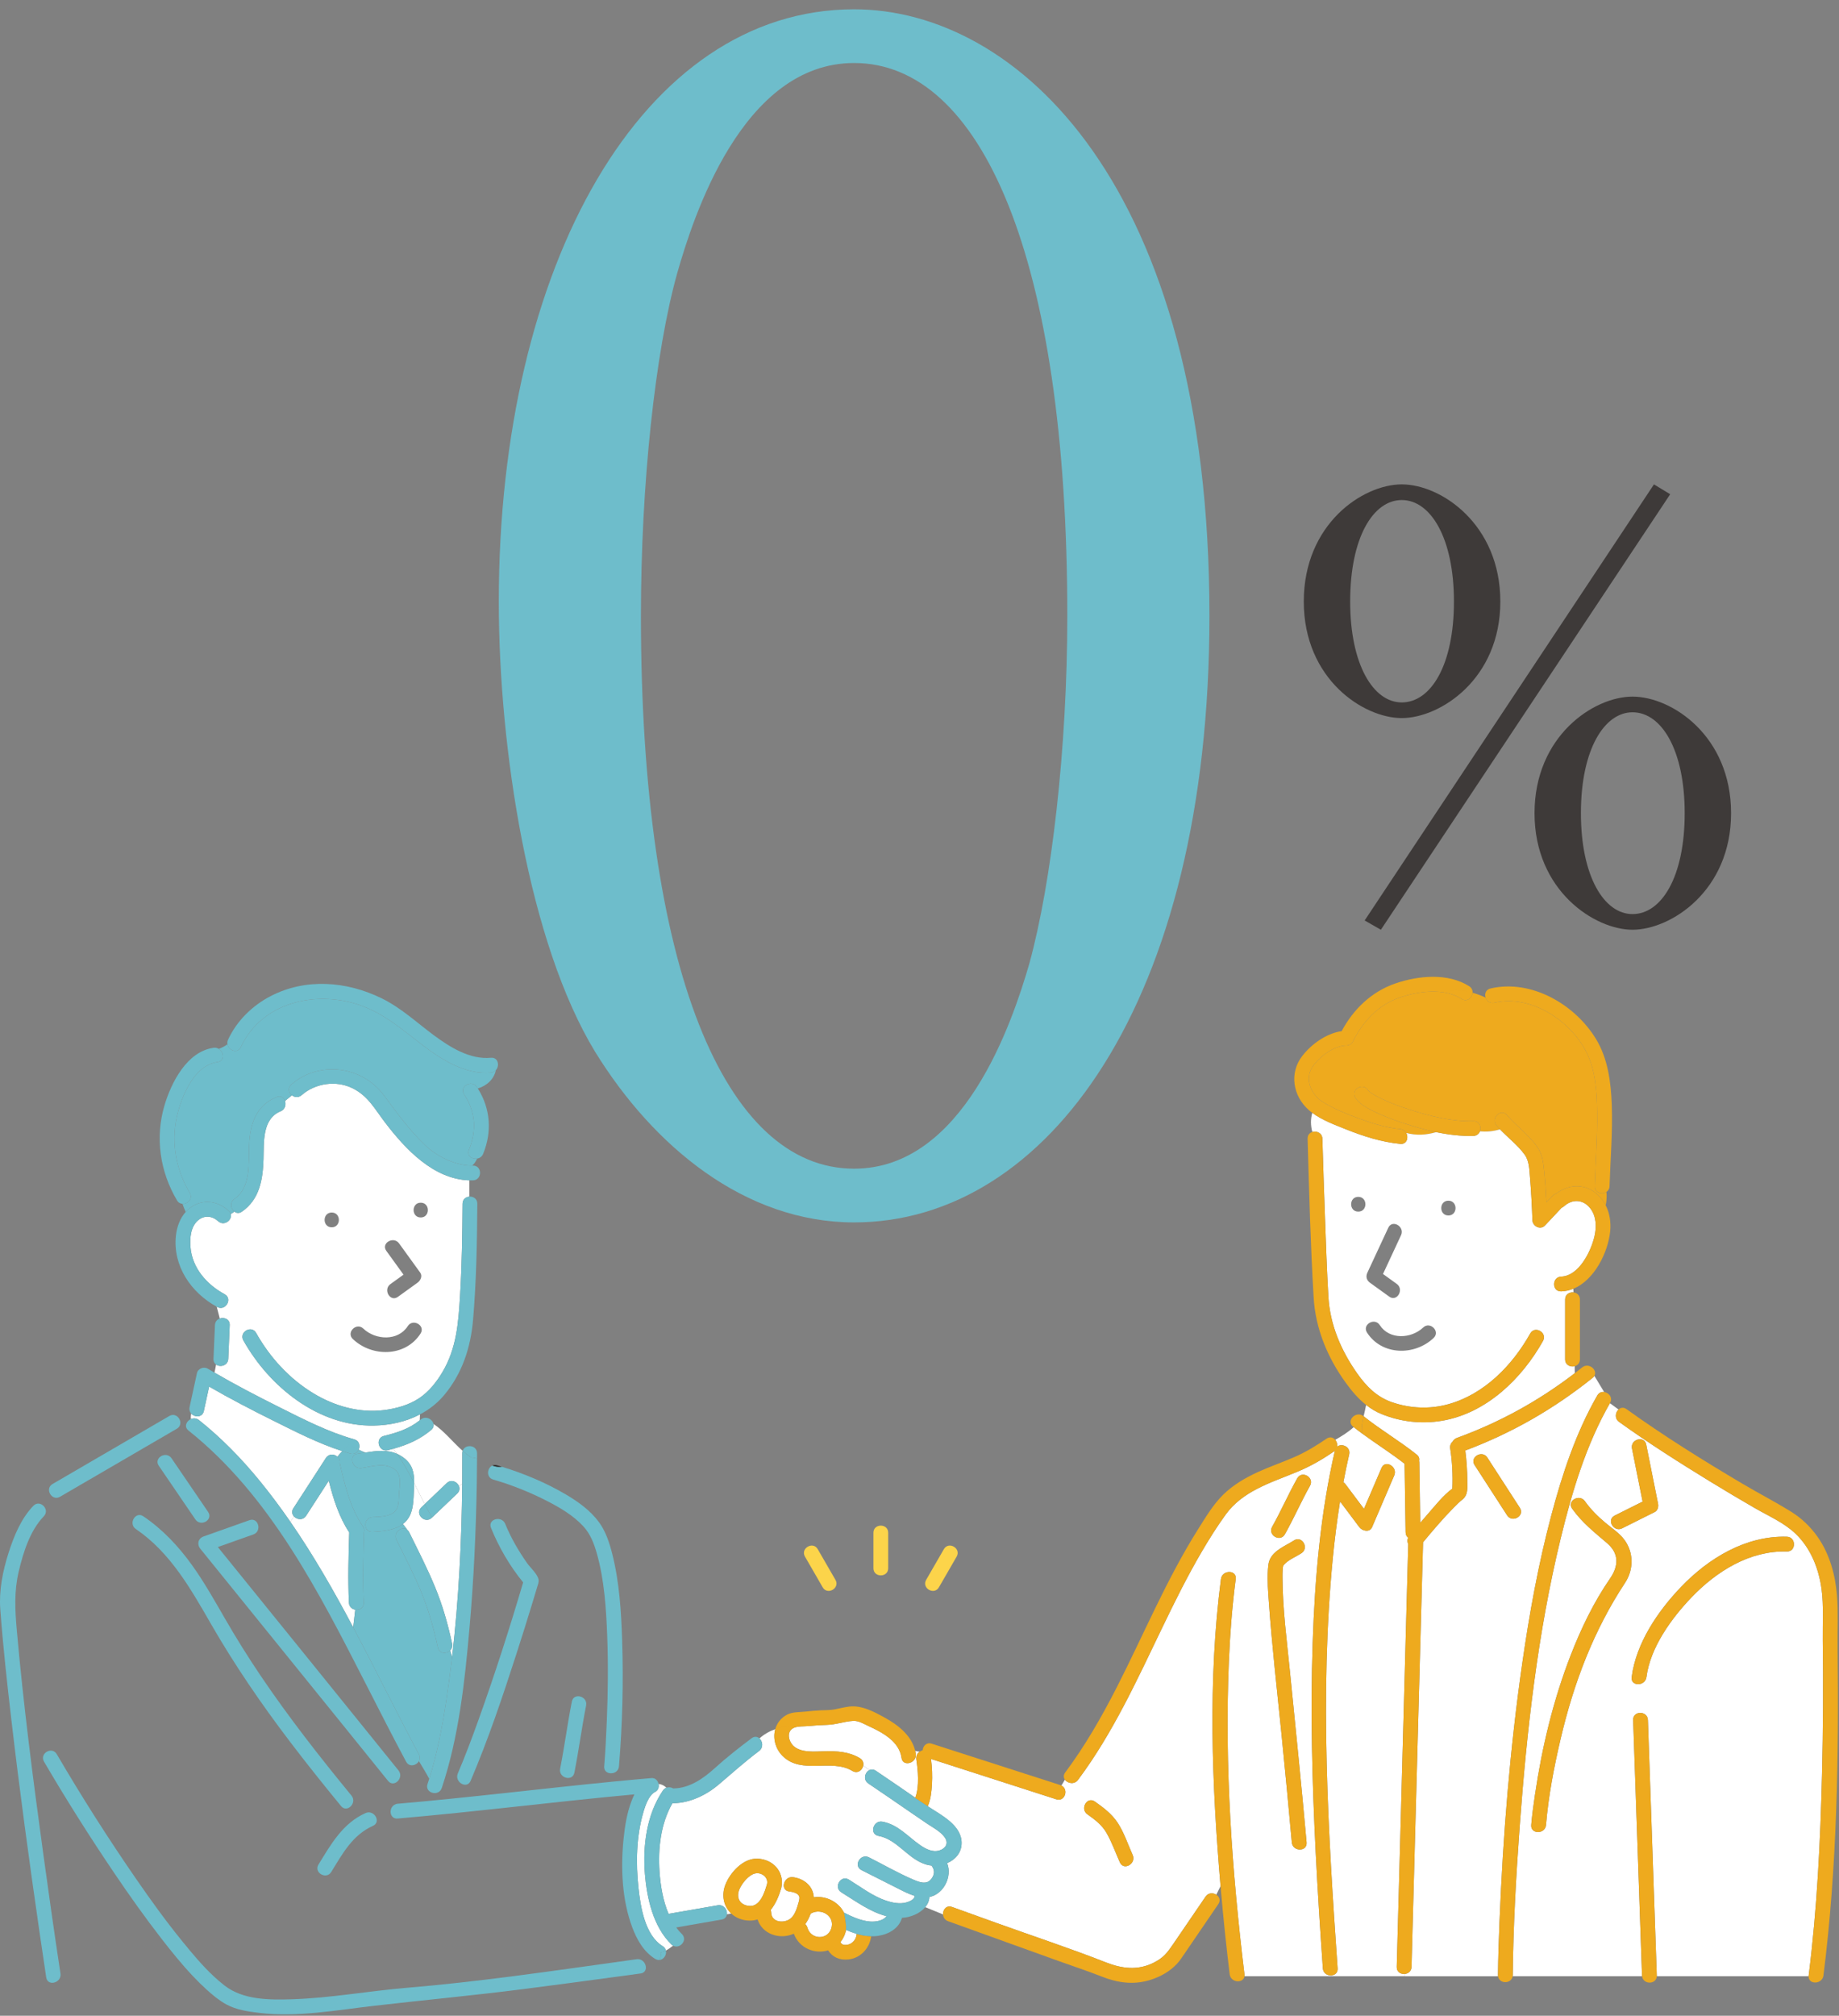 <?xml version="1.0" encoding="UTF-8"?><svg id="_レイヤー_1" xmlns="http://www.w3.org/2000/svg" viewBox="0 0 605 663"><rect x="0" y="0" width="605" height="663" fill="#808080" stroke="none"/><defs><style>.cls-1{fill:#3e3a39;}.cls-1,.cls-2,.cls-3,.cls-4,.cls-5,.cls-6,.cls-7{stroke-width:0px;}.cls-2{fill:none;}.cls-3{fill:#fcd44a;}.cls-4{fill:#eeaa1e;}.cls-5{fill:#6ebdcb;}.cls-6{fill:#fff;}.cls-7{fill:#2d2e2e;}</style></defs><path class="cls-1" d="M493.582,197.845c0,25.559-19.836,38.338-32.425,38.338s-32.234-12.779-32.234-38.338,19.455-38.528,32.234-38.528c12.97,0,32.425,13.161,32.425,38.528ZM444.181,197.845c0,20.79,7.629,33.188,16.976,33.188,9.537,0,17.166-12.207,17.166-33.188,0-20.79-7.629-33.379-17.166-33.379-9.346,0-16.976,12.207-16.976,33.379ZM454.291,305.801l-5.341-3.052,95.177-143.433,5.34,3.242-95.176,143.242ZM569.494,267.463c0,25.559-19.836,38.338-32.425,38.338-12.398,0-32.234-12.779-32.234-38.338,0-25.367,19.455-38.338,32.234-38.338,12.97,0,32.425,12.971,32.425,38.338ZM520.094,267.463c0,20.79,7.629,33.188,16.976,33.188,9.537,0,17.166-12.207,17.166-33.188,0-20.79-7.629-33.188-17.166-33.188-9.155,0-16.976,12.016-16.976,33.188Z"/><path class="cls-5" d="M280.988,402.06c-35.848,0-65.98-24.938-85.203-56.109-21.82-35.848-31.691-99.75-31.691-148.066,0-110.66,47.277-194.824,116.895-194.824,53.512,0,116.895,57.668,116.895,199.5,0,127.285-53.512,199.5-116.895,199.5ZM222.8,89.821c-7.273,25.977-11.949,69.617-11.949,112.738,0,115.855,27.535,181.836,70.137,181.836,35.848,0,51.953-47.797,57.668-67.539,7.273-26.496,12.469-70.656,12.469-114.297,0-118.453-28.574-181.836-70.137-181.836-36.887,0-52.992,50.914-58.188,69.098Z"/><path class="cls-6" d="M277.967,636.14c-.372,1.01-.877,1.882-1.48,2.622.349.744.952,1.079,2.182.909,1.692-.234,3.035-1.777,3.141-3.452.003-.052.011-.101.017-.151-1.179-.352-2.339-.795-3.47-1.286-.096.447-.222.9-.39,1.358Z"/><path class="cls-6" d="M273.476,634.29c1.301-3.966-3.15-6.833-6.567-4.987-.068.037-.136.067-.203.097-.454,1.231-1.048,2.425-1.792,3.466.312.275.563.654.706,1.154,1.121,3.927,6.558,4.226,7.856.269Z"/><path class="cls-6" d="M252.342,619.669c.487-2.179-1.813-3.984-3.97-3.463-2.113.511-4.238,3.218-5.062,5.062-1.342,3.004.212,5.514,3.45,5.618,3.37.108,4.859-4.653,5.582-7.218Z"/><path class="cls-6" d="M310.854,604.413c-1.379-2.037-4.01-3.349-5.992-4.691-2.132-1.443-4.256-2.898-6.376-4.358-4.258-2.932-8.514-5.868-12.807-8.748-1.848-1.24-1.133-3.74.375-4.432-.704-.469-1.387-.961-2.056-1.465-.283,1.497-1.877,2.783-3.567,1.763-6.957-4.199-16.713,1.336-22.985-4.944-2.364-2.367-3.229-5.82-2.398-8.79-1.886.648-3.663,1.666-5.2,3.031,1.063.961,1.396,2.997-.124,4.141-4.604,3.463-8.868,7.264-13.241,10.999-4.024,3.438-9.455,6.087-14.856,6.169-.137.002-.266-.008-.391-.024-3.882,6.744-4.792,14.928-4.26,22.593.306,4.413,1.103,9.443,2.977,13.823,5.39-.939,10.78-1.878,16.17-2.817,1.983-.345,3.226,1.493,3.026,2.98.472-.071.942-.161,1.415-.261-2.424-2.26-3.327-5.863-1.935-9.456,1.56-4.026,5.84-8.745,10.517-8.597,5.103.162,8.841,4.205,7.967,9.217-.016.135-.041.272-.081.415-.025.113-.058.219-.094.32-.721,2.449-1.816,4.97-3.397,6.921.101.256.164.543.174.864.103,3.289,4.322,3.688,6.453,1.89,1.309-1.105,1.974-3.169,2.418-4.755.182-.649.602-1.824.326-2.494-.473-1.149-2.246-1.451-3.296-1.596-3.091-.426-1.767-5.11,1.293-4.688,3.784.521,6.595,3.038,6.822,6.603,4.119-.58,8.174,1.591,9.93,5.064,2.657,1.342,5.583,2.681,8.57,2.923,1.797.146,4.37-.249,5.418-1.769-5.403-1.377-10.143-4.938-14.852-7.832-2.664-1.638-.219-5.841,2.454-4.198,3.988,2.452,7.861,5.483,12.355,6.958,2.071.68,4.443,1.15,6.588.548,1.027-.288,2.762-1.004,2.694-2.155-1.901-.579-3.73-1.539-5.446-2.403-4.011-2.02-8.018-4.047-12.026-6.071-2.797-1.412-.332-5.605,2.454-4.198,4.915,2.481,9.787,5.314,14.864,7.446,1.859.781,4.074,1.573,5.54-.197,1.141-1.377,1.368-2.926.282-4.381-.041-.055-.076-.111-.112-.166-.537-.052-1.064-.145-1.571-.285-6.152-1.7-9.569-8.319-15.865-9.462-3.079-.559-1.767-5.244,1.292-4.688,5.132.932,8.317,4.877,12.397,7.701,1.837,1.272,4.109,2.492,6.393,1.758,2.013-.647,3.044-2.319,1.765-4.208Z"/><path class="cls-6" d="M493.312,632.068c1.141-28.432,3.442-56.863,7.489-85.034,2.344-16.317,5.291-32.59,9.526-48.531,3.612-13.593,8.109-27.258,15.144-39.504.549-.956,1.426-1.27,2.263-1.158l-3.212-5.307c-.134.231-.323.454-.581.66-12.804,10.248-26.564,18.145-41.886,23.892.427,3.288.655,6.614.663,9.923.006,2.47.34,4.699-1.721,6.296-.78.604-1.873,1.676-2.7,2.517-3.569,3.627-6.894,7.517-10.131,11.449-.13,4.782-.26,9.564-.39,14.346-.696,25.586-1.392,51.172-2.089,76.758-.44,16.184-.881,32.368-1.321,48.552-.039,1.432-1.079,2.207-2.188,2.328v.751h30.658c-.018-.129-.03-.263-.028-.405.06-5.845.27-11.691.504-17.532ZM489.316,479.42c3.565,5.51,7.131,11.02,10.696,16.531,1.706,2.637-2.504,5.072-4.198,2.454-3.565-5.51-7.131-11.02-10.696-16.531-1.706-2.637,2.504-5.072,4.198-2.454Z"/><path class="cls-6" d="M151.021,488.879c.275.758.163,1.636-.607,2.369-2.761,2.63-5.522,5.26-8.282,7.891.044.076.086.152.13.227-.044-.075-.086-.152-.13-.227-.024.022-.047.045-.071.068-2.266,2.159-5.708-1.275-3.438-3.438.366-.349.732-.697,1.097-1.045-1.19-2.306-2.31-4.621-3.468-6.905-.014,1.125-.087,2.287-.132,3.474-.12,3.156-.313,6.743-2.645,9.149-.293.302-.608.571-.935.82.483.622,1.001,1.233,1.437,1.896.248.196.468.467.643.822,2.902,5.894,5.908,11.746,8.426,17.818,2.521,6.079,4.319,12.373,5.693,18.803.201.942-.105,1.716-.644,2.247.225.709.44,1.419.633,2.132,2.194-18.878,3.153-38.001,3.328-56.997-.355.294-.703.589-1.035.897Z"/><path class="cls-6" d="M152.201,477.198c-3.302-2.924-6.031-6.485-9.592-8.859.149.674-.042,1.405-.769,2.007-3.83,3.173-7.862,4.898-12.473,6.171.43.546.841,1.1,1.241,1.659.777.343,1.543.79,2.297,1.369,2.943,2.261,3.386,5.12,3.348,8.271,1.157,2.285,2.277,4.599,3.468,6.905,2.419-2.304,4.837-4.609,7.256-6.913,1.498-1.427,3.509-.41,4.045,1.069.332-.308.68-.603,1.035-.897.031-3.33.04-6.657.025-9.978-.001-.297.041-.565.119-.806Z"/><path class="cls-6" d="M96.519,496.081c3.565-5.51,7.131-11.02,10.696-16.531.972-1.502,2.764-1.338,3.799-.43.489-.636,1.013-1.243,1.568-1.831-7.878-2.541-15.451-6.425-22.808-10.087-7.076-3.522-14.123-7.169-20.97-11.133-.582,2.677-1.164,5.355-1.746,8.032-.477,2.193-3.017,2.145-4.176.82-.106.641-.153,1.253-.068,1.819.808-.351,1.792-.337,2.646.343,7.347,5.851,13.92,12.591,19.867,19.851,3.608,4.405,6.993,8.956,10.212,13.617.395-.583.786-1.186,1.212-1.738-.654-.68-.907-1.69-.233-2.733Z"/><path class="cls-6" d="M116.874,529.45c-1.052-.175-2.016-.944-2.081-2.304-.37-7.692-.137-15.438.09-23.13-3.345-5.055-5.25-11.05-6.727-16.977-2.48,3.832-4.959,7.664-7.439,11.496-1.025,1.584-2.966,1.318-3.966.279-.426.552-.817,1.155-1.212,1.738,7.644,11.069,14.324,22.769,20.65,34.682.226-1.926.462-3.862.684-5.784Z"/><path class="cls-5" d="M148.095,542.846c-1.21,1.193-3.592,1.161-4.044-.954-1.327-6.207-3.036-12.303-5.438-18.184-2.409-5.898-5.378-11.564-8.191-17.275-1.204-2.446,1.844-4.632,3.555-3.276-.436-.663-.954-1.275-1.437-1.896-2.765,2.104-6.649,2.41-9.991,2.594-3.132.173-3.112-4.69,0-4.862,2.282-.126,5.812-.106,7.489-1.99,1.172-1.317,1.129-3.574,1.202-5.227.12-2.712,1.114-6.541-1.294-8.398-3.232-2.493-7.365-1.053-11.029-.53-3.065.438-4.378-4.248-1.293-4.688.88-.126,1.753-.269,2.62-.406-.763-.285-1.501-.62-2.221-.993-.431.99-1.43,1.712-2.774,1.337-.893-.249-1.781-.522-2.667-.808-.555.588-1.08,1.196-1.568,1.831.581.509.926,1.249.747,2.066.009.033.02.063.027.097,1.623,7.122,3.421,14.696,7.631,20.794.459.665.519,1.32.327,1.882-.228,7.71-.462,15.475-.091,23.186.085,1.765-1.422,2.53-2.78,2.304-.222,1.922-.459,3.858-.684,5.784,7.355,13.85,14.236,27.983,21.608,41.736.449.838.373,1.647.01,2.291,1.174,1.935,2.364,3.846,3.401,5.801,2.652-8.393,4.29-17.103,5.612-25.792.722-4.744,1.352-9.51,1.908-14.292-.193-.713-.408-1.423-.633-2.132Z"/><path class="cls-6" d="M92.314,365.514c-6.137,2.516-5.455,10.256-5.626,15.721-.209,6.672-1.246,13.221-7.094,17.287-.926.644-1.832.51-2.496-.006-.374.31-.774.577-1.198.778.575,1.983-2.182,4.142-4.132,2.375-1.925-1.744-4.505-2.051-6.557-.333-2.49,2.086-2.776,5.751-2.553,8.758.514,6.929,5.344,12.391,11.234,15.582,2.755,1.492.298,5.689-2.454,4.198-.05-.027-.098-.056-.148-.083.362,1.267.676,2.583,1.008,3.88,1.451-.519,3.358.205,3.273,2.18-.158,3.691-.317,7.382-.475,11.074-.096,2.246-2.64,2.879-4.009,1.893-.157.9-.331,1.784-.529,2.643,6.877,4.011,13.963,7.694,21.079,11.25,8.005,4,16.245,8.284,24.903,10.699,1.673.467,2.019,2.117,1.482,3.351.72.372,1.458.708,2.221.993,3.603-.57,7.082-1.024,10.365.424-.4-.559-.81-1.114-1.241-1.659-.582.161-1.173.315-1.774.464-3.043.75-4.329-3.94-1.292-4.688,4.36-1.075,8.243-2.309,11.79-5.137.022-.651.042-1.301.084-1.952-4.6,2.413-9.865,3.581-15.162,3.679-18.236.339-34.382-12.744-42.945-28.006-1.534-2.735,2.667-5.183,4.198-2.454,4.503,8.026,10.912,15.045,18.808,19.836,6.966,4.227,15.112,6.551,23.282,5.531,3.942-.492,8.156-1.662,11.491-3.874,3.241-2.15,5.755-5.331,7.721-8.644,4.627-7.795,5.23-16.155,5.774-25.009.62-10.101.757-20.221.827-30.339.01-1.481,1.102-2.26,2.248-2.34v-5.355c-11.86-.381-21.073-10.304-27.761-19.062-3.334-4.366-5.57-8.732-10.705-11.252-5.384-2.643-12.228-1.654-16.71,2.28-1.055.926-2.331.739-3.204.068-.749.602-1.505,1.222-2.27,1.836.416,1.2.052,2.799-1.453,3.416ZM138.415,395.578c3.134,0,3.128,4.862,0,4.862s-3.128-4.862,0-4.862ZM131.295,408.972c2.313,3.198,4.625,6.395,6.938,9.593.828,1.145.112,2.617-.872,3.326-2.154,1.553-4.308,3.105-6.463,4.658-2.545,1.834-4.969-2.385-2.454-4.198,1.436-1.035,2.872-2.07,4.308-3.105-1.885-2.607-3.77-5.213-5.655-7.82-1.838-2.542,2.382-4.966,4.198-2.454ZM119.514,436.981c4.01,3.805,11.402,4.222,14.641-.815,1.689-2.626,5.896-.186,4.198,2.454-4.961,7.715-15.926,7.825-22.277,1.799-2.275-2.159,1.169-5.591,3.438-3.438ZM109.136,398.811c3.134,0,3.128,4.862,0,4.862s-3.128-4.862,0-4.862Z"/><path class="cls-5" d="M161.498,352.776c-8.21.758-16.038-4.118-22.297-8.881-6.768-5.151-12.856-10.629-21.085-13.393-14.409-4.84-32.036-.827-38.878,13.886-1.073,2.307-4.042,1.104-4.411-.941-.798.666-1.789,1.126-2.839,1.538,1.709,1.06,1.991,4.006-.426,4.336-7.268.993-11.256,10.044-12.964,16.257-2.528,9.195-1.006,18.613,3.817,26.769,1.141,1.93-.677,3.726-2.39,3.616.315.891.674,1.769,1.064,2.652.916-1.024,2.033-1.878,3.373-2.476,3.785-1.689,7.759-.612,10.744,2.093.365.331.587.694.694,1.063.424-.201.824-.468,1.198-.778-1.183-.919-1.593-3.056.042-4.192,5.568-3.871,4.541-11.928,4.83-17.832.336-6.873,2.244-12.874,9.052-15.665,1.371-.562,2.372.195,2.745,1.273.765-.614,1.521-1.234,2.27-1.836-1.067-.821-1.53-2.368-.234-3.506,9.128-8.012,23.277-6.2,30.473,3.479,4.287,5.766,8.343,11.417,13.572,16.416,3.905,3.733,10.028,6.757,15.524,6.72.699-.652,1.22-1.432,1.595-2.294-1.657.272-3.499-.931-2.707-2.868,2.583-6.32,2.252-12.46-1.551-18.221-1.73-2.621,2.482-5.054,4.198-2.454.101.153.19.309.287.463,2.929-.862,5.334-3.033,5.939-6.021-.385.427-.93.733-1.635.798Z"/><path class="cls-6" d="M215.559,589.353c-2.018,1.006-3.172,4.188-3.915,6.736-2.324,7.968-2.482,16.746-1.584,24.946.673,6.143,2.116,15.475,7.93,19.06.618.381.952.901,1.081,1.452.827-.433,1.593-1.005,2.363-1.594-.19-.106-.377-.241-.556-.416-5.995-5.847-8.068-15.192-8.718-23.232-.75-9.281.588-19.502,5.907-27.361.321-.474.725-.777,1.16-.943-.65-.689-1.573-1.14-2.57-1.254.214.995-.089,2.102-1.098,2.605Z"/><path class="cls-4" d="M528.48,392.047c-1.449.949-3.898.311-3.827-1.919.258-8.084.89-16.169.787-24.262-.084-6.639-.502-13.861-3.581-19.885-5.311-10.388-18.299-18.944-30.224-16.174-1.473.342-2.533-.575-2.894-1.695-1.387-.635-2.819-1.183-4.295-1.595-.105,1.638-1.794,3.181-3.58,2.047-5.887-3.736-14.147-2.581-20.413-.449-7.101,2.416-12.167,7.97-15.427,14.558-.378.763-1.285,1.188-2.099,1.204-4.188.083-8.966,3.723-11.183,7.091-2.734,4.153-.188,9.265,3.469,11.505,3.554,2.177,7.499,3.807,11.397,5.248,4.51,1.666,9.246,3.184,14.052,3.652.934.091,1.585.599,1.957,1.255,3.311.908,6.707.682,9.851-.257-3.803-.794-7.55-1.892-11.144-3.09-3.457-1.152-6.91-2.461-10.153-4.135-1.936-1-4.114-2.198-5.291-4.107-1.649-2.673,2.559-5.112,4.198-2.454.034.055.146.226.55.551.208.167.56.405.833.582,1.03.664,2.125,1.228,3.229,1.758,2.942,1.413,6.032,2.522,9.138,3.512,6.681,2.13,13.819,3.947,20.88,3.762,1.992-.052,2.711,1.891,2.171,3.337,2.195.215,4.32.036,6.578-.641-.388-.405-.766-.818-1.128-1.242-.261-.305-.429-.628-.524-.954-2.584.056-5.168-.293-7.752-1.155,2.584.861,5.168,1.211,7.752,1.155-.638-2.206,2.188-4.559,3.962-2.483,3.122,3.655,7.226,6.543,9.981,10.496,1.747,2.507,1.999,5.361,2.294,8.319.327,3.286.54,6.586.705,9.888.665-.709,1.331-1.417,1.996-2.126.359-.382.754-.601,1.153-.696,3.842-2.974,8.836-3.498,12.913-.376,1.492,1.142,2.627,2.569,3.438,4.16.269-1.46.399-2.942.231-4.384Z"/><path class="cls-6" d="M486.882,372.086c-.31.829-1.033,1.496-2.171,1.525-4.068.107-8.187-.394-12.242-1.241-3.144.939-6.539,1.165-9.851.257.859,1.514.215,3.819-1.957,3.607-6.166-.6-12.145-2.503-17.873-4.8-3.647-1.462-7.807-2.988-11.056-5.396-.621,2.009-.567,4.206.004,6.279,1.402-.434,3.253.309,3.307,2.224.244,8.493.534,16.984.841,25.475.319,8.832.616,17.67,1.133,26.493.541,9.235,4.163,17.685,9.479,25.232,3.024,4.294,6.493,7.789,11.535,9.499,5.981,2.028,12.352,2.303,18.45.615,11.854-3.281,21.075-12.79,26.94-23.258,1.531-2.733,5.729-.279,4.198,2.454-6.971,12.442-18.663,23.771-33.191,26.241-6.736,1.145-13.591.373-19.922-2.198-1.868-.759-3.544-1.784-5.075-2.993-.218,1.239-.54,2.479-.825,3.718,5.608,4.496,11.871,8.122,17.479,12.623.741.595.936,1.323.784,1.996.04.175.063.362.066.562.1,6.621.201,13.242.301,19.864.893-1.046,1.79-2.09,2.699-3.123,2.385-2.713,4.872-5.925,7.863-8.118.185-4.391-.033-8.856-.704-13.192-.152-.981.225-1.78.823-2.315.262-.5.705-.923,1.361-1.162,14.119-5.133,26.951-12.198,38.807-21.303-.005-.777-.017-1.54-.039-2.297-1.399.37-3.143-.382-3.143-2.255v-19.691c0-1.711,1.449-2.484,2.765-2.326l-.075-1.198c-1.249.506-2.577.811-3.98.859-3.135.106-3.12-4.757,0-4.862,5.857-.197,9.807-8.358,10.93-13.178.73-3.13.677-6.622-1.369-9.269-2.3-2.976-5.905-3.158-8.647-.674-.252.228-.518.388-.788.494-1.816,1.935-3.633,3.869-5.449,5.804-1.496,1.593-4.078.304-4.15-1.719-.17-4.75-.408-9.505-.817-14.241-.218-2.521-.222-5.264-1.77-7.378-2.26-3.086-5.429-5.494-8.093-8.275-2.257.677-4.383.856-6.578.641ZM449.846,418.591c2.292-4.926,4.584-9.852,6.876-14.779,1.32-2.837,5.51-.365,4.198,2.454-1.979,4.253-3.957,8.506-5.936,12.759,1.507,1.086,3.015,2.173,4.522,3.259,2.518,1.815.088,6.03-2.454,4.198-2.111-1.522-4.223-3.043-6.334-4.565-1.152-.83-1.468-2.045-.872-3.326ZM446.85,398.517c-3.134,0-3.128-4.862,0-4.862s3.128,4.862,0,4.862ZM471.637,440.069c-6.255,5.927-17.023,5.812-21.91-1.773-1.701-2.641,2.509-5.076,4.198-2.454,3.164,4.911,10.361,4.496,14.274.789,2.272-2.152,5.714,1.281,3.438,3.438ZM476.499,399.78c-3.134,0-3.128-4.862,0-4.862s3.128,4.862,0,4.862Z"/><path class="cls-6" d="M599.412,583.482c.359-14.702.44-29.414.244-44.119-.072-5.412.326-11.207-.38-16.565-.894-6.779-3.512-13.499-8.509-18.303-3.782-3.636-8.842-5.816-13.344-8.409-4.995-2.877-9.951-5.823-14.865-8.835-10.149-6.219-20.245-12.623-29.912-19.577-1.535-1.104-1.232-3.098-.187-4.076l-2.828-2.074c-7.877,13.736-12.491,29.251-16.211,44.554-7.544,31.04-11.148,63.038-13.479,94.849-1.186,16.186-2.105,32.438-2.271,48.671-.001.142-.016.276-.036.405h42.58c-.01-.081-.018-.164-.021-.25-.122-3.504-.243-7.008-.365-10.511-.522-15.031-1.044-30.063-1.566-45.094-.329-9.473-.658-18.945-.987-28.418-.109-3.134,4.754-3.12,4.862,0,.122,3.504.243,7.008.365,10.511.522,15.031,1.044,30.063,1.566,45.094.329,9.473.658,18.945.987,28.418.003.086,0,.169-.004.25h49.951c.003-.081.008-.164.019-.25,2.778-21.968,3.85-44.148,4.391-66.273ZM531.206,498.482c3.061-1.53,6.121-3.061,9.182-4.591-1.164-5.82-2.328-11.64-3.492-17.46-.612-3.061,4.075-4.358,4.688-1.293,1.297,6.483,2.593,12.965,3.89,19.448.203,1.013-.111,2.242-1.117,2.745-3.565,1.783-7.131,3.565-10.696,5.348-2.793,1.397-5.253-2.799-2.454-4.198ZM534.644,520.552c-10.377,15.723-16.906,32.997-21.204,51.295-2.188,9.315-4.028,18.855-4.831,28.405-.261,3.1-5.124,3.118-4.862,0,.28-3.323.745-6.637,1.231-9.934,2.311-15.653,6.041-31.231,11.79-45.99,3.419-8.776,7.539-17.346,12.896-25.115,2.839-4.117,3.063-8.219-.969-11.663-4.194-3.582-8.263-6.797-11.496-11.344-1.818-2.557,2.4-4.983,4.198-2.454,1.932,2.718,4.249,5.023,6.803,7.152,2.139,1.784,4.599,3.366,6.257,5.639,3.037,4.164,2.995,9.753.186,14.008ZM587.84,510.305c-12.256-.35-23.174,6.53-31.389,15.117-6.608,6.907-13.532,16.436-14.8,26.21-.398,3.064-5.263,3.094-4.862,0,1.451-11.187,8.595-21.673,16.224-29.648,9.073-9.484,21.325-16.926,34.826-16.541,3.127.089,3.13,4.951,0,4.862Z"/><path class="cls-6" d="M459.504,646.926c.16-5.877.32-11.754.48-17.631.696-25.586,1.392-51.172,2.089-76.758.405-14.882.81-29.764,1.215-44.646-.298-.639-.362-1.396-.036-2.114-.485-.391-.818-.988-.83-1.793-.114-7.515-.228-15.029-.342-22.544-4.509-3.546-9.4-6.585-14.022-9.983.008.065.012.13.021.195-.009-.065-.013-.13-.021-.195-.914-.672-1.822-1.353-2.71-2.061-1.842,1.678-3.914,2.947-6.077,4.173.511.601.778,1.457.627,2.265,1.509-1.27,4.538.051,3.962,2.541-.702,3.038-1.332,6.09-1.907,9.153.251.16.485.37.689.643,2.027,2.702,4.053,5.404,6.08,8.107,1.922-4.485,3.844-8.97,5.766-13.455,1.23-2.87,5.417-.391,4.198,2.454-2.431,5.672-4.862,11.344-7.293,17.017-.802,1.872-3.25,1.265-4.198,0-2.113-2.817-4.226-5.634-6.339-8.452-1.004,6.234-1.789,12.505-2.398,18.792-4.335,44.751-1.536,90.041,1.598,134.777.106,1.507-.969,2.28-2.135,2.332.008.087.015.174.023.261h24.234v-.751c-1.313.143-2.72-.631-2.674-2.328Z"/><path class="cls-6" d="M435.194,647.412c-.889-12.685-1.71-25.374-2.351-38.074-1.16-22.988-1.781-46.033-.998-69.044.72-21.164,2.539-42.468,7.31-63.139-.093.085-.192.168-.303.244-3.706,2.547-7.515,4.755-11.658,6.511-4.586,1.944-9.334,3.528-13.756,5.844-3.971,2.08-7.509,4.677-10.162,8.331-2.837,3.907-5.416,8.011-7.86,12.173-4.819,8.207-9.04,16.748-13.168,25.318-8.246,17.119-16.186,34.558-27.608,49.859-1.211,1.623-3.434,1.146-4.304-.08-.382.641-.751,1.291-1.139,1.929,2.459,1.225,1.167,5.444-1.679,4.528-1.762-.567-3.524-1.134-5.286-1.701-11.978-3.855-23.956-7.71-35.934-11.565.351,2.77.471,5.571.302,8.36-.143,2.351-.397,4.967-1.382,7.192,4.328,2.873,11.263,6.239,11.133,12.229-.068,3.143-2.126,5.358-4.763,6.479,1.759,4.349-1.091,10.188-5.829,11.133-.063,1.257-.568,2.38-1.36,3.338l5.842,2.39c-.08-1.538,1.106-3.12,2.947-2.457,4.836,1.742,9.672,3.484,14.509,5.226,12.02,4.33,24.216,8.339,36.108,13.007,5.219,2.049,10.46,2.742,15.683.137,3.254-1.624,4.52-3.293,6.446-6.116,3.559-5.214,7.117-10.429,10.676-15.643.909-1.332,2.476-1.319,3.531-.639l1.4-2.8c-2.868-33.472-4.213-67.637.132-101.03.399-3.064,5.264-3.094,4.862,0-1.18,9.071-1.884,18.196-2.266,27.334-1.434,34.243,1.009,68.684,5.137,102.671.029.235.024.449-.003.648h28.54c-.008-.087-.015-.174-.023-.261-1.254.056-2.614-.724-2.727-2.332ZM368.431,612.572c-1.462-3.246-2.658-6.708-4.451-9.793-1.496-2.575-3.841-4.344-6.244-6.029-2.546-1.785-.114-5.998,2.454-4.198,2.86,2.005,5.642,4.109,7.563,7.077,2.079,3.212,3.313,7.018,4.876,10.49,1.275,2.833-2.916,5.302-4.198,2.454ZM424.984,605.997c-1.061-11.862-2.205-23.717-3.392-35.567-1.441-14.389-3.108-28.774-4.141-43.2-.259-3.614-.59-7.312-.336-10.937.071-1.009.143-2.075.503-3.03,1.273-3.37,5.299-4.796,8.083-6.605,2.634-1.712,5.068,2.499,2.454,4.198-1.984,1.289-4.436,2.182-5.969,4.045-.057.174-.105.369-.126.547-.037.312-.031.23-.023.131-.002.022-.004.045-.007.075-.027.279-.048.558-.065.837-.047.77-.053,1.543-.049,2.314.045,10.405,1.443,20.871,2.478,31.209,1.868,18.656,3.78,37.308,5.451,55.983.279,3.121-4.585,3.092-4.862,0ZM430.973,488.681c-2.944,5.23-5.321,10.726-8.265,15.956-1.537,2.729-5.735.276-4.198-2.454,2.945-5.23,5.321-10.726,8.265-15.956,1.537-2.73,5.735-.276,4.198,2.454Z"/><path class="cls-6" d="M296.585,578.176c-.74-5.441-6.308-8.374-10.829-10.454-1.571-.723-3.314-1.797-5.05-1.7-2.878.161-5.617,1.203-8.518,1.297-2.078.068-4.144.185-6.213.393-1.385.14-3.511,0-4.795.576-2.706,1.214-1.691,4.715.083,6.168,2.548,2.086,6.761,1.631,9.804,1.558,4.156-.1,8.162.064,11.815,2.268.993.599,1.28,1.554,1.114,2.435.669.504,1.352.995,2.056,1.465.604-.277,1.334-.266,2.079.234,4.354,2.921,8.665,5.904,12.986,8.873,1.403-3.792.867-9.058.329-12.629-.168-1.119.35-2.001,1.097-2.523-.507-.066-1.002-.13-1.457-.265.077.33.139.667.186,1.01.417,3.065-4.269,4.379-4.688,1.293Z"/><path class="cls-4" d="M503.42,438.598c-5.865,10.468-15.086,19.977-26.94,23.258-6.097,1.688-12.469,1.413-18.45-.615-5.042-1.709-8.511-5.205-11.535-9.499-5.316-7.547-8.938-15.997-9.479-25.232-.517-8.823-.814-17.661-1.133-26.493-.306-8.491-.597-16.982-.841-25.475-.055-1.915-1.905-2.658-3.307-2.224.295,1.071.722,2.109,1.27,3.069-.548-.96-.976-1.998-1.27-3.069-.883.273-1.589,1.013-1.554,2.224.5,17.436.951,34.902,1.994,52.315.608,10.151,4.553,19.646,10.505,27.876,1.973,2.729,4.151,5.316,6.751,7.369.039-.22.074-.439.106-.659-.031.22-.067.439-.106.659,1.531,1.209,3.207,2.235,5.075,2.993,6.331,2.571,13.186,3.343,19.922,2.198,14.528-2.47,26.22-13.799,33.191-26.241,1.531-2.733-2.667-5.187-4.198-2.454Z"/><path class="cls-4" d="M528.25,396.431c-.236,1.282-.578,2.547-.922,3.751.344-1.204.686-2.469.922-3.751-.81-1.591-1.946-3.018-3.438-4.16-4.077-3.121-9.071-2.597-12.913.376-.399.094-.794.313-1.153.696-.665.709-1.331,1.417-1.996,2.126-.165-3.302-.378-6.602-.705-9.888-.294-2.958-.546-5.812-2.294-8.319-2.755-3.954-6.86-6.842-9.981-10.496-1.773-2.076-4.6.277-3.962,2.483,1.792-.039,3.583-.27,5.375-.669-1.792.398-3.584.63-5.375.669.094.326.263.649.524.954,2.85,3.336,6.631,5.982,9.221,9.517,1.549,2.114,1.552,4.857,1.77,7.378.409,4.736.647,9.491.817,14.241.072,2.023,2.654,3.312,4.15,1.719,1.816-1.935,3.633-3.869,5.449-5.804.27-.106.536-.265.788-.494,2.742-2.483,6.348-2.301,8.647.674,2.046,2.647,2.099,6.139,1.369,9.269-1.124,4.82-5.074,12.981-10.93,13.178-3.12.105-3.135,4.967,0,4.862,1.403-.047,2.731-.352,3.98-.859l-.118-1.892.118,1.892c6.97-2.826,11.436-12.021,12.131-18.867.301-2.959-.153-5.992-1.475-8.587Z"/><path class="cls-4" d="M517.668,425.083l.36,5.763-.36-5.763c-1.316-.158-2.765.615-2.765,2.326v19.691c0,1.874,1.744,2.626,3.143,2.255-.053-1.766-.17-3.516-.442-5.416.271,1.9.389,3.649.442,5.416.937-.248,1.719-.999,1.719-2.255v-19.691c0-1.42-1.003-2.195-2.097-2.326Z"/><path class="cls-4" d="M363.98,602.779c1.793,3.085,2.99,6.547,4.451,9.793,1.282,2.848,5.474.379,4.198-2.454-1.563-3.472-2.797-7.278-4.876-10.49-1.921-2.968-4.703-5.072-7.563-7.077-2.568-1.8-5,2.413-2.454,4.198,2.404,1.685,4.748,3.454,6.244,6.029Z"/><path class="cls-4" d="M301.088,575.874c-.749-.222-1.389-.644-1.785-1.635.396.99,1.036,1.412,1.785,1.635-1.15-4.949-5.563-8.459-9.836-10.824-3.615-2.001-7.812-4.304-12.024-3.724-1.554.214-3.072.597-4.61.898-1.524.298-3.026.233-4.574.31-1.719.086-3.431.246-5.142.43-1.896.204-4.185.083-5.892.962-2.112,1.086-3.412,2.847-3.964,4.821,1.575-.542,3.224-.828,4.875-.828-1.651,0-3.3.287-4.875.828-.831,2.97.034,6.422,2.398,8.79,6.272,6.28,16.028.745,22.985,4.944,1.69,1.02,3.284-.266,3.567-1.763-.91-.686-1.797-1.394-2.683-2.103.886.709,1.773,1.418,2.683,2.103.167-.882-.121-1.836-1.114-2.435-3.652-2.204-7.659-2.367-11.815-2.268-3.042.073-7.256.528-9.804-1.558-1.774-1.453-2.789-4.953-.083-6.168,1.283-.576,3.41-.437,4.795-.576,2.069-.208,4.135-.326,6.213-.393,2.901-.095,5.64-1.136,8.518-1.297,1.736-.097,3.479.977,5.05,1.7,4.521,2.08,10.089,5.013,10.829,10.454.42,3.086,5.105,1.772,4.688-1.293-.047-.343-.109-.679-.186-1.01Z"/><path class="cls-4" d="M530.243,363.333c-.267-7.371-1.258-15.088-5.138-21.515-6.891-11.413-21.281-19.831-34.761-16.7-1.575.366-1.989,1.795-1.602,2.993,1.057.484,2.089,1.014,3.094,1.573-1.005-.558-2.038-1.089-3.094-1.573.362,1.119,1.422,2.037,2.894,1.695,11.924-2.77,24.913,5.786,30.224,16.174,3.08,6.024,3.497,13.246,3.581,19.885.103,8.093-.529,16.177-.787,24.262-.071,2.231,2.377,2.868,3.827,1.919-.102-.873-.311-1.731-.666-2.561.355.829.564,1.688.666,2.561.584-.382,1.007-1.021,1.035-1.919.285-8.923,1.051-17.863.727-26.795Z"/><path class="cls-4" d="M477.25,325.795c2.506-.228,4.904.083,7.197.722.051-.792-.267-1.606-1.126-2.151-6.974-4.425-16.673-3.484-24.159-.939-7.887,2.681-13.911,8.479-17.777,15.725-5.053.718-10.001,4.324-12.987,8.196-4.288,5.561-3.079,13.099,2.121,17.711.387.343.794.668,1.215.98.196-.633.453-1.249.788-1.835-.335.586-.592,1.201-.788,1.835,3.25,2.409,7.409,3.934,11.056,5.396,5.728,2.297,11.707,4.199,17.873,4.8,2.172.211,2.816-2.093,1.957-3.607-.637-.175-1.271-.383-1.899-.644.628.262,1.262.47,1.899.644-.372-.655-1.023-1.164-1.957-1.255-4.806-.468-9.542-1.985-14.052-3.652-3.898-1.44-7.844-3.07-11.397-5.248-3.656-2.24-6.203-7.352-3.469-11.505,2.217-3.368,6.995-7.008,11.183-7.091.814-.016,1.721-.441,2.099-1.204,3.261-6.588,8.326-12.142,15.427-14.558,6.266-2.132,14.525-3.287,20.413.449,1.786,1.134,3.476-.409,3.58-2.047-2.293-.64-4.691-.95-7.197-.722Z"/><path class="cls-4" d="M484.711,368.749c-7.062.185-14.2-1.631-20.88-3.762-3.107-.991-6.196-2.1-9.138-3.512-1.104-.53-2.199-1.093-3.229-1.758-.274-.177-.626-.414-.833-.582-.403-.325-.516-.496-.55-.551-1.64-2.658-5.847-.219-4.198,2.454,1.177,1.909,3.355,3.108,5.291,4.107,3.242,1.674,6.696,2.983,10.153,4.135,3.594,1.197,7.341,2.295,11.144,3.09,1.869-.558,3.649-1.361,5.267-2.332-1.617.97-3.398,1.774-5.267,2.332,4.055.847,8.174,1.348,12.242,1.241,3.123-.082,3.135-4.944,0-4.862Z"/><path class="cls-3" d="M292.201,515.808v-11.669c0-3.128-4.862-3.134-4.862,0v11.669c0,3.128,4.862,3.134,4.862,0Z"/><path class="cls-3" d="M270.654,522.088c1.564,2.709,5.767.263,4.198-2.454-1.945-3.368-3.89-6.737-5.834-10.105-1.564-2.709-5.767-.263-4.198,2.454,1.945,3.368,3.89,6.737,5.834,10.105Z"/><path class="cls-3" d="M308.886,522.088c1.945-3.368,3.89-6.737,5.834-10.105,1.567-2.715-2.632-5.166-4.198-2.454-1.945,3.368-3.89,6.737-5.834,10.105-1.567,2.715,2.632,5.166,4.198,2.454Z"/><path class="cls-5" d="M154.417,393.585v6.597-6.597c-1.146.081-2.238.86-2.248,2.34-.07,10.118-.207,20.237-.827,30.339-.544,8.854-1.147,17.214-5.774,25.009-1.966,3.313-4.48,6.494-7.721,8.644-3.335,2.213-7.549,3.382-11.491,3.874-8.169,1.02-16.315-1.304-23.282-5.531-7.896-4.791-14.305-11.81-18.808-19.836-1.531-2.729-5.732-.281-4.198,2.454,8.563,15.261,24.709,28.345,42.945,28.006,5.297-.099,10.562-1.266,15.162-3.679.039-.605.097-1.211.198-1.816-.101.605-.159,1.211-.198,1.816,3.005-1.577,5.729-3.681,7.983-6.383,5.927-7.108,8.698-15.648,9.475-24.748,1.083-12.69,1.311-25.418,1.399-38.147.011-1.65-1.335-2.43-2.614-2.34Z"/><path class="cls-5" d="M65.212,401.336c2.051-1.719,4.631-1.412,6.557.333,1.951,1.768,4.708-.391,4.132-2.375-.534.253-1.105.403-1.706.403.601,0,1.172-.149,1.706-.403-.107-.369-.33-.733-.694-1.063-2.985-2.705-6.959-3.782-10.744-2.093-1.34.598-2.457,1.452-3.373,2.476.439.993.919,1.993,1.436,3.028-.517-1.035-.997-2.035-1.436-3.028-1.892,2.113-2.92,4.959-3.223,7.844-1.043,9.931,4.967,18.688,13.425,23.333-.286-.999-.601-1.968-.987-2.868.385.899.701,1.868.987,2.868.05.027.098.056.148.083,2.752,1.49,5.209-2.706,2.454-4.198-5.89-3.191-10.72-8.652-11.234-15.582-.223-3.007.063-6.672,2.553-8.758Z"/><path class="cls-5" d="M155.575,383.375c-.067.001-.135-.003-.203-.003-.534.499-1.167.926-1.928,1.252.761-.326,1.394-.754,1.928-1.252-5.496.037-11.62-2.988-15.524-6.72-5.23-4.999-9.286-10.65-13.572-16.416-7.196-9.679-21.344-11.491-30.473-3.479-1.296,1.138-.834,2.685.234,3.506.827-.665,1.647-1.308,2.468-1.894-.82.586-1.641,1.229-2.468,1.894.873.671,2.15.857,3.204-.068,4.483-3.934,11.327-4.923,16.71-2.28,5.134,2.52,7.371,6.887,10.705,11.252,6.688,8.759,15.901,18.682,27.761,19.062v-2.147,2.147c.383.012.77.015,1.158.007,3.124-.064,3.135-4.926,0-4.862Z"/><path class="cls-5" d="M161.498,347.914c-6.957.643-13.473-3.494-18.839-7.464-5.661-4.189-10.664-8.93-17.053-12.072-11.535-5.673-25.059-6.756-36.664-.696-6.001,3.134-11.037,8.092-13.901,14.252-.245.527-.298,1.042-.213,1.513.955-.798,1.632-1.89,1.798-3.552-.166,1.661-.843,2.754-1.798,3.552.369,2.045,3.338,3.248,4.411.941,6.842-14.713,24.469-18.726,38.878-13.886,8.229,2.764,14.317,8.242,21.085,13.393,6.259,4.764,14.087,9.64,22.297,8.881.706-.065,1.25-.371,1.635-.798.179-.882.204-1.834.035-2.846.169,1.012.143,1.963-.035,2.846,1.301-1.443.771-4.286-1.635-4.064Z"/><path class="cls-5" d="M87.808,366.149c2.103-1.051,4.063-2.53,5.959-4.05-.373-1.077-1.374-1.835-2.745-1.273-6.808,2.791-8.716,8.792-9.052,15.665-.288,5.904.739,13.961-4.83,17.832-1.634,1.136-1.224,3.273-.042,4.192,1.06-.881,1.903-2.113,2.444-3.195-.541,1.082-1.385,2.315-2.444,3.195.663.516,1.569.65,2.496.006,5.849-4.066,6.886-10.614,7.094-17.287.171-5.464-.511-13.205,5.626-15.721,1.505-.617,1.869-2.215,1.453-3.416-1.896,1.52-3.856,2.998-5.959,4.05Z"/><path class="cls-5" d="M70.27,344.631c-8.753,1.196-13.945,11.444-16.168,18.98-3.125,10.593-1.473,21.738,4.116,31.188.455.769,1.123,1.117,1.809,1.162-.664-1.875-1.147-3.812-1.389-5.989.242,2.177.725,4.113,1.389,5.989,1.712.11,3.531-1.686,2.39-3.616-4.823-8.156-6.345-17.574-3.817-26.769,1.708-6.214,5.697-15.264,12.964-16.257,2.417-.33,2.135-3.276.426-4.336-1.372.537-2.844.992-4.114,1.718,1.269-.725,2.741-1.18,4.114-1.718-.473-.293-1.054-.443-1.719-.352Z"/><path class="cls-5" d="M152.71,359.989c3.803,5.761,4.134,11.901,1.551,18.221-.792,1.936,1.05,3.139,2.707,2.868.621-1.427.853-3.072.853-4.719,0,1.647-.231,3.293-.853,4.719.82-.134,1.594-.628,1.981-1.575,2.966-7.257,2.414-14.886-1.755-21.505-1.193.351-2.471.488-3.75.371l.486-.486-.486.486c1.279.116,2.557-.02,3.75-.371-.097-.154-.186-.31-.287-.463-1.716-2.6-5.929-.167-4.198,2.454Z"/><path class="cls-5" d="M72.3,433.67c.397,1.551.824,3.072,1.409,4.435-.584-1.364-1.012-2.884-1.409-4.435-.847.303-1.54,1.029-1.589,2.18-.158,3.691-.317,7.382-.475,11.074-.038.878.318,1.509.852,1.893.251-1.438.465-2.913.676-4.391-.211,1.478-.425,2.953-.676,4.391,1.37.986,3.913.353,4.009-1.893.158-3.691.317-7.382.475-11.074.085-1.975-1.822-2.699-3.273-2.18Z"/><path class="cls-5" d="M108.982,615.707c3.7-6.014,6.969-12.156,13.715-15.169,2.852-1.274.381-5.465-2.454-4.198-7.481,3.341-11.351,10.237-15.459,16.913-1.644,2.672,2.559,5.117,4.198,2.454Z"/><path class="cls-5" d="M216.164,642.307c.416,0,.81-.045,1.187-.124-.048-.269-.115-.549-.214-.848.1.299.167.579.214.848.613-.129,1.18-.353,1.72-.636-.129-.552-.464-1.071-1.081-1.452-5.814-3.585-7.257-12.917-7.93-19.06-.898-8.2-.739-16.978,1.584-24.946.743-2.548,1.897-5.73,3.915-6.736,1.009-.503,1.312-1.61,1.098-2.605-1.33-.151-2.788.299-3.896,1.591,1.108-1.293,2.566-1.742,3.896-1.591-.233-1.082-1.079-2.032-2.324-1.925-4.173.359-8.343.748-12.512,1.155l-.299,4.782.299-4.782c-23.673,2.31-47.283,5.252-70.984,7.29-.879.076-1.51.523-1.892,1.117,2.46-.113,4.938-.089,7.483.274-2.545-.364-5.023-.387-7.483-.274-.963,1.499-.343,3.937,1.892,3.745,25.997-2.236,51.885-5.561,77.867-7.944-.357.738-.669,1.488-.946,2.215-1.521,3.979-2.196,8.273-2.622,12.493-.959,9.488-.528,19.939,2.84,28.952,1.527,4.086,3.751,8.096,7.562,10.446.489.301.97.405,1.414.366.415-.658.58-1.468.401-2.476-.377.079-.771.124-1.187.124Z"/><path class="cls-5" d="M217.35,642.183c.179,1.009.014,1.818-.401,2.476,1.418-.125,2.446-1.722,2.121-3.112-.54.283-1.107.507-1.72.636Z"/><path class="cls-5" d="M204.678,539.701c-.306-9.569-.901-19.382-3.277-28.693-.916-3.591-2.132-7.329-4.346-10.346-2.824-3.849-6.844-6.728-10.916-9.131-6.523-3.849-13.746-6.871-21.018-9.098-1.135.157-2.173-.036-3.16-.389-1.747.804-2.073,3.91.316,4.604,6.168,1.791,12.24,4.22,17.94,7.169,4.192,2.169,8.398,4.672,11.642,8.153,2.378,2.553,3.587,5.76,4.517,9.07,2.45,8.717,3.034,17.961,3.381,26.967.359,9.32.245,18.657-.127,27.975-.199,4.986-.447,9.978-.856,14.952-.163,1.987,1.75,2.699,3.227,2.153l.35-5.607-.35,5.607c.842-.311,1.542-1.028,1.635-2.153,1.126-13.684,1.482-27.512,1.042-41.232Z"/><path class="cls-7" d="M165.121,482.433c-.517-.158-1.034-.324-1.552-.474-.616-.179-1.159-.122-1.608.085.987.353,2.025.546,3.16.389Z"/><path class="cls-5" d="M116.541,473.409c-8.658-2.416-16.898-6.699-24.903-10.699-7.116-3.556-14.202-7.238-21.079-11.25-.214.929-.454,1.832-.74,2.69.286-.858.526-1.761.74-2.69-.731-.426-1.461-.853-2.187-1.287-1.29-.771-3.237-.084-3.571,1.453-.769,3.539-1.538,7.077-2.308,10.615.173-.104.346-.208.519-.312-.173.104-.346.208-.519.312-.041.189-.082.378-.123.567-.188.865.054,1.588.513,2.113.159-.956.446-1.974.616-2.992-.17,1.018-.457,2.036-.616,2.992,1.158,1.325,3.699,1.373,4.176-.82.582-2.677,1.164-5.355,1.746-8.032,6.847,3.964,13.894,7.611,20.97,11.133,7.357,3.662,14.929,7.547,22.808,10.087,1.05-1.113,2.206-2.16,3.426-3.205-1.22,1.046-2.376,2.093-3.426,3.205.885.286,1.774.559,2.667.808,1.344.375,2.343-.347,2.774-1.337-1.017-.526-2.003-1.113-2.987-1.704.984.591,1.971,1.178,2.987,1.704.537-1.234.191-2.885-1.482-3.351Z"/><path class="cls-5" d="M155.042,479.397c.273.179.549.356.833.522-.284-.166-.56-.342-.833-.522-.206,0-.414.009-.626.035.211-.026.419-.036.626-.035-1.008-.662-1.946-1.406-2.842-2.198-.078.24-.12.509-.119.806.015,3.32.005,6.647-.025,9.978,1.226-1.018,2.511-2.044,3.333-3.688-.822,1.644-2.107,2.67-3.333,3.688-.176,18.996-1.134,38.119-3.328,56.997.483,1.784.827,3.586.827,5.438,0-1.851-.344-3.653-.827-5.438-.556,4.782-1.187,9.548-1.908,14.292-1.322,8.688-2.96,17.398-5.612,25.792.57,1.075,1.094,2.163,1.54,3.277-.446-1.114-.971-2.202-1.54-3.277-.182.577-.369,1.152-.561,1.726-.996,2.974,3.698,4.249,4.688,1.292,5.643-16.856,7.572-35.048,9.127-52.67,1.401-15.874,2.13-31.812,2.397-47.744.044-2.644.074-5.289.078-7.934-.615-.205-1.243-.334-1.895-.336Z"/><path class="cls-5" d="M152.201,477.198c.895.793,1.834,1.537,2.842,2.198.652.002,1.28.131,1.895.336,0-.576.008-1.152.006-1.729-.013-2.832-3.999-3.105-4.743-.806Z"/><path class="cls-5" d="M57.345,465.428c-2.861,1.862-5.584,3.863-7.946,6.225,2.362-2.362,5.085-4.363,7.946-6.225-.503-.103-1.064-.03-1.637.304-11.203,6.523-22.406,13.047-33.609,19.57-1.6.932-3.2,1.863-4.8,2.795-1.832,1.067-1.298,3.339.08,4.203.975-.869,1.938-1.746,2.849-2.657-.911.911-1.874,1.788-2.849,2.657.655.411,1.5.504,2.374-.005,11.203-6.523,22.406-13.047,33.609-19.57,1.6-.932,3.2-1.863,4.8-2.795,2.131-1.241,1.061-4.116-.817-4.502Z"/><path class="cls-5" d="M119.419,502.078c-4.21-6.098-6.008-13.673-7.631-20.794-.008-.034-.019-.064-.027-.097.179-.817-.167-1.557-.747-2.066-1.166,1.517-2.125,3.195-2.785,5.174.659-1.978,1.619-3.657,2.785-5.174-1.035-.907-2.827-1.072-3.799.43-3.566,5.51-7.131,11.02-10.696,16.531-.674,1.042-.422,2.053.233,2.733.628-.813,1.332-1.516,2.24-1.879-.908.363-1.612,1.066-2.24,1.879,1,1.039,2.941,1.305,3.966-.279,2.48-3.832,4.959-7.664,7.439-11.496,1.476,5.927,3.382,11.922,6.727,16.977-.227,7.692-.46,15.438-.09,23.13.065,1.36,1.029,2.129,2.081,2.304.226-1.953.436-3.89.593-5.774-.157,1.884-.367,3.821-.593,5.774,1.359.226,2.865-.539,2.78-2.304-.371-7.711-.136-15.476.091-23.186.192-.562.133-1.217-.327-1.882Z"/><path class="cls-5" d="M145.665,533.399c.27,3.244,1.442,6.337,2.429,9.447.539-.531.846-1.305.644-2.247-1.375-6.43-3.172-12.724-5.693-18.803-2.518-6.072-5.524-11.925-8.426-17.818-.175-.355-.395-.625-.643-.822.567.864.992,1.819.992,3.016,0-1.197-.425-2.152-.992-3.016-1.712-1.357-4.76.83-3.555,3.276,2.812,5.711,5.781,11.378,8.191,17.275,2.403,5.882,4.111,11.977,5.438,18.184.452,2.116,2.834,2.147,4.044.954-.988-3.11-2.159-6.203-2.429-9.447Z"/><path class="cls-5" d="M138.623,495.768c-2.27,2.163,1.172,5.597,3.438,3.438.024-.023.047-.045.071-.068-.852-1.461-1.648-2.936-2.412-4.416-.366.348-.732.697-1.097,1.045Z"/><path class="cls-5" d="M146.977,487.81c-2.419,2.304-4.837,4.609-7.256,6.913.764,1.48,1.559,2.955,2.412,4.416,2.761-2.63,5.522-5.26,8.282-7.891.769-.733.881-1.611.607-2.369-.557.516-1.067,1.071-1.466,1.735.399-.665.909-1.219,1.466-1.735-.536-1.478-2.546-2.496-4.045-1.069Z"/><path class="cls-5" d="M154.814,585.744c5.828-13.657,10.569-27.777,15.124-41.9,1.814-5.625,3.58-11.265,5.3-16.919.482-1.584.96-3.17,1.433-4.757.239-.803.635-1.71.515-2.56-.256-1.801-2.762-4.033-3.756-5.449-2.835-4.038-5.357-8.347-7.213-12.926-1.16-2.862-5.865-1.611-4.688,1.292,2.601,6.417,6.178,12.554,10.576,17.936-4.483,15.213-9.348,30.34-14.706,45.265-2.12,5.905-4.319,11.791-6.782,17.562-1.215,2.846,2.973,5.326,4.198,2.454Z"/><path class="cls-5" d="M132.905,479.546c-.754-.579-1.52-1.027-2.297-1.369,2.192,3.065,3.962,6.32,5.645,9.641.038-3.152-.405-6.011-3.348-8.271Z"/><path class="cls-5" d="M130.608,478.177c-3.283-1.448-6.761-.994-10.365-.424.822.306,1.671.557,2.571.707-.9-.15-1.749-.4-2.571-.707-.866.137-1.74.281-2.62.406-3.085.441-1.773,5.126,1.293,4.688,3.664-.523,7.797-1.963,11.029.53,2.409,1.858,1.415,5.686,1.294,8.398-.073,1.654-.03,3.91-1.202,5.227-1.676,1.884-5.207,1.864-7.489,1.99-3.112.172-3.132,5.035,0,4.862,3.342-.185,7.226-.49,9.991-2.594-.676-.87-1.277-1.764-1.461-2.867.184,1.103.785,1.997,1.461,2.867.327-.249.642-.517.935-.82,2.332-2.406,2.525-5.993,2.645-9.149.045-1.187.119-2.348.132-3.474-1.683-3.321-3.453-6.576-5.645-9.641Z"/><path class="cls-5" d="M142.609,468.339c-.579-.386-1.176-.747-1.806-1.062.63.315,1.226.676,1.806,1.062-.346-1.562-2.535-2.816-4.207-1.43-.103.085-.207.165-.311.247-.057,1.661-.137,3.322-.691,4.983.554-1.661.634-3.322.691-4.983-3.548,2.828-7.431,4.063-11.79,5.137-3.036.748-1.75,5.438,1.292,4.688.602-.148,1.192-.303,1.774-.464-.389-.493-.789-.981-1.205-1.461.417.481.817.968,1.205,1.461,4.61-1.273,8.643-2.998,12.473-6.171.727-.602.918-1.333.769-2.007Z"/><path class="cls-5" d="M188.131,559.662c-1.563,7.958-2.348,14.406-3.856,22.083-.6,3.056,4.085,4.365,4.688,1.293,1.563-7.958,2.348-14.406,3.856-22.083.6-3.056-4.085-4.365-4.688-1.293Z"/><path class="cls-5" d="M249.846,571.779c-.959.852-1.826,1.836-2.566,2.947.74-1.111,1.607-2.095,2.566-2.947-.665-.601-1.615-.782-2.578-.058-4.154,3.125-8.274,6.348-12.125,9.842-3.72,3.375-8.275,6.583-13.519,6.663-.047,0-.09.006-.136.009-.666-.391-1.51-.52-2.263-.233.766.811,1.153,1.95.827,3.255.326-1.305-.061-2.443-.827-3.255-.435.165-.839.469-1.16.943-5.319,7.859-6.656,18.08-5.907,27.361.65,8.039,2.722,17.384,8.718,23.232.179.174.366.309.556.416.947-.725,1.903-1.476,2.995-2.022-1.092.546-2.048,1.296-2.995,2.022,2.198,1.227,4.948-1.839,2.882-3.853-.676-.659-1.29-1.379-1.852-2.144,4.983-.868,9.966-1.736,14.949-2.604,1.087-.189,1.625-.897,1.734-1.708-1.14.172-2.294.23-3.535.023,1.242.207,2.395.148,3.535-.023.2-1.487-1.044-3.325-3.026-2.98-5.39.939-10.78,1.878-16.17,2.817-1.874-4.38-2.671-9.41-2.977-13.823-.532-7.665.379-15.849,4.26-22.593.125.016.254.026.391.024,5.401-.082,10.832-2.731,14.856-6.169,4.373-3.736,8.637-7.536,13.241-10.999,1.52-1.143,1.187-3.18.124-4.141Z"/><path class="cls-5" d="M116.189,535.234c-.255,2.176-.493,4.335-.668,6.431.175-2.096.413-4.255.668-6.431-6.326-11.912-13.006-23.612-20.65-34.682-.581.858-1.171,1.673-1.897,2.217.725-.544,1.316-1.359,1.897-2.217-3.219-4.661-6.604-9.212-10.212-13.617-5.947-7.26-12.52-14-19.867-19.851-.855-.681-1.838-.694-2.646-.343.151,1.01.723,1.873,2.143,2.482-1.42-.608-1.992-1.471-2.143-2.482-1.483.644-2.376,2.519-.792,3.781,26.891,21.418,43.052,53.492,58.413,83.49,4.348,8.491,8.656,17.004,13.164,25.412,1.03,1.921,3.376,1.314,4.208-.162-.996-1.642-1.978-3.301-2.838-5.021.86,1.72,1.842,3.379,2.838,5.021.363-.644.439-1.453-.01-2.291-7.372-13.752-14.254-27.885-21.608-41.736Z"/><path class="cls-5" d="M60.053,638.609c-5.421-6.651-10.446-13.624-15.319-20.683-9.188-13.31-17.89-26.993-26.053-40.956-1.578-2.7-5.782-.256-4.198,2.454,7.268,12.431,14.982,24.622,23.045,36.551,5.019,7.425,10.206,14.741,15.707,21.818,3.25,4.182,6.608,8.352,10.269,12.212h6.79c-3.734-3.481-7.056-7.49-10.24-11.396Z"/><path class="cls-5" d="M168.671,650.005c-11.622,1.496-23.26,2.833-34.914,3.808-12.588,1.053-25.113,3.374-37.749,3.77-7.611.239-15.994.179-22.03-4.444-1.276-.978-2.501-2.03-3.685-3.134h-6.79c1.447,1.526,2.937,3.008,4.493,4.416,1.973,1.785,4.081,3.54,6.422,4.826,3.321,1.824,7.227,2.381,10.938,2.818,12.525,1.474,25.252-.906,37.672-2.335,16.537-1.903,33.094-3.439,49.613-5.561,10.465-1.344,20.925-2.738,31.379-4.164h-35.347Z"/><path class="cls-5" d="M209.44,644.406c-13.566,1.875-27.156,3.847-40.769,5.599h35.347c2.238-.305,4.477-.602,6.714-.911,1.213-.168,1.744-.994,1.758-1.908-1.951.539-4.077.884-5.565,1.442,1.487-.558,3.613-.903,5.565-1.442.022-1.413-1.19-3.037-3.051-2.78Z"/><path class="cls-5" d="M14.194,609.437c-3.338-24.365-6.507-48.784-8.669-73.286-.584-6.623-.911-12.743.639-19.283,1.473-6.217,3.698-13.436,8.246-18.147,1.15-1.191.73-2.715-.242-3.553-3.097,2.85-5.889,5.904-7.068,10.032,1.18-4.128,3.971-7.182,7.068-10.032-.866-.746-2.17-.948-3.196.115-4.075,4.221-6.432,10.059-8.185,15.563-1.872,5.875-3.15,12.213-2.695,18.401.894,12.144,2.234,24.261,3.642,36.354,2.718,23.332,5.886,46.612,9.261,69.857.724,4.983,1.453,9.965,2.213,14.943.422,2.762,4.224,1.997,4.675-.396h-3.076,3.076c.052-.278.062-.577.013-.896-2.016-13.206-3.89-26.436-5.703-39.672Z"/><path class="cls-5" d="M115.63,590.59c-10.439-12.719-20.597-25.686-29.814-39.326-4.194-6.206-8.153-12.555-11.895-19.044-3.405-5.904-6.753-11.862-10.73-17.407-4.47-6.233-9.671-11.77-16.038-16.092-2.596-1.762-5.031,2.449-2.454,4.198,11.365,7.713,18.134,19.799,24.834,31.426,7.749,13.446,16.521,26.227,25.912,38.575,5.437,7.15,11.049,14.164,16.747,21.107.973,1.186,2.29.959,3.149.139-.529-.839-.99-2.044-1.278-2.91.289.866.749,2.071,1.278,2.91.895-.854,1.294-2.352.289-3.577Z"/><path class="cls-5" d="M68.467,497.296c-4.011-5.883-8.022-11.766-12.033-17.648-1.752-2.57-5.967-.141-4.198,2.454,4.011,5.883,8.022,11.766,12.033,17.648,1.752,2.57,5.967.141,4.198-2.454Z"/><path class="cls-5" d="M131.097,582.312c-18.659-23.135-37.371-46.228-56.074-69.327-1.119-1.382-2.237-2.763-3.356-4.145,3.894-1.382,7.789-2.764,11.683-4.146,2.928-1.039,1.667-5.738-1.292-4.688-5.024,1.783-10.048,3.565-15.072,5.348-1.83.649-2.257,2.601-1.073,4.063,15.769,19.471,31.534,38.947,47.287,58.431,4.823,5.965,9.644,11.93,14.459,17.901,1.964,2.436,5.385-1.023,3.438-3.438Z"/><path class="cls-4" d="M604.548,541.765c-.061-5.577.238-11.403-.205-16.964-.54-6.772-2.406-13.638-6.342-19.255-2.341-3.341-5.286-6.177-8.756-8.333-5.201-3.232-10.686-6.052-15.958-9.175-13.002-7.7-25.912-15.732-38.187-24.562-.994-.715-1.97-.505-2.641.123l4.383,3.214-4.383-3.214c-1.045.978-1.348,2.971.187,4.076,9.667,6.953,19.764,13.358,29.912,19.577,4.915,3.012,9.87,5.958,14.865,8.835,4.502,2.593,9.562,4.772,13.344,8.409,4.997,4.804,7.615,11.524,8.509,18.303.706,5.358.308,11.153.38,16.565.196,14.706.115,29.417-.244,44.119-.541,22.124-1.613,44.304-4.391,66.273-.011.086-.016.169-.019.25h4.837c.018-.081.033-.164.044-.25,4.517-35.717,5.06-72.028,4.664-107.99Z"/><path class="cls-4" d="M595.002,650.005c-.101,2.759,4.241,2.736,4.837,0h-4.837Z"/><path class="cls-4" d="M545.055,649.755c-.329-9.473-.658-18.945-.987-28.418-.522-15.031-1.044-30.063-1.566-45.094-.122-3.504-.243-7.008-.365-10.511-.108-3.12-4.971-3.134-4.862,0,.329,9.473.658,18.945.987,28.418.522,15.031,1.044,30.063,1.566,45.094.122,3.504.243,7.008.365,10.511.003.086.011.169.021.25h4.837c.004-.081.006-.164.004-.25Z"/><path class="cls-4" d="M540.214,650.005c.343,2.787,4.689,2.799,4.837,0h-4.837Z"/><path class="cls-4" d="M400.142,623.181l-1.634,3.269,1.634-3.269c-1.055-.681-2.622-.694-3.531.639-3.559,5.214-7.117,10.429-10.676,15.643-1.926,2.823-3.193,4.492-6.446,6.116-5.222,2.606-10.463,1.912-15.683-.137-11.893-4.669-24.089-8.677-36.108-13.007-4.836-1.742-9.672-3.484-14.509-5.226-1.841-.663-3.028.918-2.947,2.457l4.989,2.041-4.989-2.041c.048.926.555,1.836,1.655,2.232,12.128,4.369,24.255,8.737,36.383,13.106,4.625,1.666,9.324,3.203,13.9,5.002h19.33c2.812-1.341,5.34-3.277,7.093-5.845,4.069-5.962,8.138-11.924,12.206-17.886.852-1.249.314-2.459-.667-3.093Z"/><path class="cls-4" d="M362.18,650.005c.097.038.195.073.291.111,5.088,2.015,10.248,2.781,15.61,1.201,1.168-.344,2.32-.783,3.429-1.312h-19.33Z"/><path class="cls-4" d="M587.84,505.443c-13.502-.386-25.754,7.057-34.826,16.541-7.629,7.975-14.773,18.46-16.224,29.648-.401,3.094,4.464,3.064,4.862,0,1.268-9.774,8.192-19.303,14.8-26.21,8.215-8.587,19.132-15.467,31.389-15.117,3.13.089,3.127-4.773,0-4.862Z"/><path class="cls-4" d="M528.542,460.727l1.089.799c.013-.024.026-.047.039-.071,1.012-1.761-.395-3.408-1.935-3.612l1.913,3.161-1.913-3.161c-.837-.111-1.714.202-2.263,1.158-7.035,12.246-11.532,25.91-15.144,39.504-4.235,15.94-7.182,32.214-9.526,48.531-4.047,28.171-6.348,56.602-7.489,85.034-.234,5.84-.444,11.686-.504,17.532-.001.142.01.276.028.405h4.797c.02-.129.035-.263.036-.405.166-16.233,1.085-32.486,2.271-48.671,2.331-31.811,5.934-63.809,13.479-94.849,3.719-15.303,8.334-30.819,16.211-44.554l-1.089-.799Z"/><path class="cls-4" d="M492.836,650.005c.357,2.587,4.388,2.589,4.797,0h-4.797Z"/><path class="cls-4" d="M533.66,502.68c3.565-1.783,7.131-3.565,10.696-5.348,1.006-.503,1.32-1.733,1.117-2.745-1.297-6.483-2.593-12.965-3.89-19.448-.613-3.066-5.3-1.768-4.688,1.293,1.164,5.82,2.328,11.64,3.492,17.46-3.061,1.53-6.121,3.06-9.182,4.591-2.799,1.399-.339,5.595,2.454,4.198Z"/><path class="cls-4" d="M528.202,500.904c-2.554-2.13-4.871-4.434-6.803-7.152-1.798-2.529-6.016-.103-4.198,2.454,3.233,4.547,7.302,7.762,11.496,11.344,4.032,3.444,3.808,7.546.969,11.663-5.358,7.768-9.478,16.339-12.896,25.115-5.749,14.759-9.479,30.336-11.79,45.99-.487,3.297-.952,6.611-1.231,9.934-.262,3.118,4.601,3.1,4.862,0,.803-9.55,2.643-19.09,4.831-28.405,4.298-18.298,10.827-35.572,21.204-51.295,2.809-4.255,2.851-9.845-.186-14.008-1.658-2.273-4.117-3.856-6.257-5.639Z"/><path class="cls-4" d="M500.012,495.951c-3.565-5.51-7.131-11.02-10.696-16.531-1.694-2.618-5.905-.183-4.198,2.454,3.565,5.51,7.131,11.02,10.696,16.531,1.694,2.618,5.905.183,4.198-2.454Z"/><path class="cls-4" d="M454.487,482.824c-1.922,4.485-3.844,8.97-5.766,13.455-2.027-2.702-4.053-5.404-6.08-8.107-.204-.273-.439-.482-.689-.643.575-3.062,1.205-6.115,1.907-9.153.576-2.49-2.453-3.812-3.962-2.541.151-.809-.116-1.664-.627-2.265-1.414.802-2.866,1.587-4.319,2.459,1.453-.872,2.905-1.657,4.319-2.459-.668-.787-1.754-1.137-2.872-.37-3.35,2.301-6.793,4.393-10.522,6.024-4.008,1.753-8.157,3.165-12.137,4.986-4.106,1.879-8.085,4.216-11.325,7.399-3.308,3.25-5.803,7.464-8.261,11.365-10.396,16.494-17.862,34.585-26.708,51.907-4.986,9.763-10.436,19.302-17.003,28.098-.648.868-.566,1.726-.106,2.374.705-1.185,1.454-2.342,2.448-3.335-.993.993-1.743,2.15-2.448,3.335.87,1.225,3.093,1.702,4.304.08,11.422-15.301,19.362-32.74,27.608-49.859,4.128-8.57,8.349-17.11,13.168-25.318,2.444-4.162,5.023-8.266,7.86-12.173,2.653-3.653,6.191-6.251,10.162-8.331,4.421-2.315,9.17-3.9,13.756-5.844,4.143-1.756,7.951-3.964,11.658-6.511.111-.077.21-.159.303-.244-4.771,20.672-6.59,41.976-7.31,63.139-.783,23.011-.162,46.056.998,69.044.641,12.7,1.462,25.389,2.351,38.074.217,3.104,5.081,3.128,4.862,0-3.134-44.736-5.933-90.026-1.598-134.777.609-6.287,1.394-12.557,2.398-18.792,2.113,2.817,4.226,5.634,6.339,8.452.948,1.265,3.396,1.872,4.198,0,2.431-5.672,4.862-11.345,7.293-17.017,1.219-2.845-2.968-5.324-4.198-2.454ZM439.327,474.084c0,2.431,1.459,4.376,1.945,6.321-.486-1.945-1.945-3.89-1.945-6.321Z"/><path class="cls-4" d="M409.407,649.357c-4.128-33.987-6.571-68.428-5.137-102.671.383-9.138,1.086-18.263,2.266-27.334.402-3.094-4.463-3.064-4.862,0-4.344,33.394-3,67.558-.132,101.03l.563-1.125-.563,1.125c.036.426.072.851.109,1.277.804,9.249,1.774,18.482,2.893,27.698.029.234.086.449.163.648h4.696c.027-.199.032-.413.003-.648Z"/><path class="cls-4" d="M404.707,650.005c.85,2.207,4.391,2.23,4.696,0h-4.696Z"/><path class="cls-4" d="M448.605,465.82c-.008-.006-.016-.012-.024-.018-2.418-1.94-5.879,1.479-3.438,3.438.067.054.136.104.203.157.983-.895,1.901-1.906,2.731-3.092-.83,1.186-1.749,2.197-2.731,3.092.888.707,1.796,1.389,2.71,2.061-.228-1.879.116-3.759.549-5.638Z"/><path class="cls-4" d="M523.285,450.49l1.237,2.044c1.14-1.957-1.854-4.51-4.019-2.778-.802.642-1.608,1.273-2.419,1.896.004.657.005,1.322.005,2.011v-1.459,1.459c0-.689-.001-1.354-.005-2.011-11.857,9.105-24.689,16.17-38.807,21.303-.656.239-1.099.662-1.361,1.162-.597.535-.975,1.335-.823,2.315.671,4.336.889,8.8.704,13.192-2.991,2.193-5.479,5.405-7.863,8.118-.908,1.033-1.805,2.076-2.699,3.123-.1-6.621-.201-13.243-.301-19.864-.003-.2-.026-.387-.066-.562.152-.673-.042-1.402-.784-1.996-5.608-4.5-11.871-8.127-17.479-12.623-.433,1.879-.776,3.759-.549,5.638,4.623,3.398,9.513,6.438,14.022,9.983.114,7.515.228,15.029.342,22.544.012.805.345,1.402.83,1.793-.325.718-.262,1.474.036,2.114-.405,14.882-.81,29.764-1.215,44.646-.696,25.586-1.392,51.172-2.089,76.758-.16,5.877-.32,11.754-.48,17.631-.046,1.697,1.362,2.471,2.674,2.328v-3.543,3.543c1.108-.121,2.149-.896,2.188-2.328.44-16.184.881-32.368,1.321-48.552.696-25.586,1.392-51.172,2.089-76.758.13-4.782.26-9.564.39-14.346,3.237-3.932,6.562-7.822,10.131-11.449.827-.841,1.921-1.913,2.7-2.517,2.061-1.597,1.728-3.826,1.721-6.296-.008-3.309-.236-6.635-.663-9.923,15.322-5.746,29.082-13.643,41.886-23.892.258-.206.446-.429.581-.66l-1.237-2.044Z"/><path class="cls-4" d="M424.395,550.014c-1.035-10.338-2.433-20.803-2.478-31.209-.003-.771.002-1.544.049-2.314.017-.28.038-.559.065-.837.003-.03.005-.053.007-.075-.009.099-.014.182.023-.131.021-.177.068-.372.126-.547,1.533-1.863,3.985-2.756,5.969-4.045,2.614-1.699.18-5.91-2.454-4.198-2.784,1.809-6.81,3.235-8.083,6.605-.36.954-.432,2.02-.503,3.03-.255,3.625.077,7.322.336,10.937,1.033,14.426,2.699,28.811,4.141,43.2,1.187,11.85,2.33,23.704,3.392,35.567.277,3.092,5.141,3.121,4.862,0-1.671-18.676-3.583-37.327-5.451-55.983Z"/><path class="cls-4" d="M426.774,486.227c-2.944,5.23-5.321,10.726-8.265,15.956-1.537,2.73,2.661,5.183,4.198,2.454,2.944-5.23,5.321-10.726,8.265-15.956,1.537-2.73-2.661-5.184-4.198-2.454Z"/><path class="cls-2" d="M276.487,659.037c.349.744.951,1.079,2.182.909,1.692-.234,3.035-1.777,3.141-3.452.003-.039.008-.076.014-.114-.474-.111-.857-.202-.857-.202l-2.379-.534-.342-.197c-.082.321-.158.641-.279.968-.371,1.01-.876,1.882-1.48,2.622Z"/><path class="cls-2" d="M248.372,636.482c-2.113.511-4.239,3.217-5.062,5.062-1.342,3.003.212,5.514,3.45,5.618,3.37.108,4.859-4.653,5.581-7.218.488-2.179-1.812-3.985-3.969-3.463Z"/><path class="cls-2" d="M280.967,656.178s.383.091.857.202c.001-.012.003-.024.003-.037-1.178-.352-2.338-.795-3.469-1.286-.029.128-.08.261-.113.39l.342.197,2.379.534Z"/><path class="cls-2" d="M266.909,649.579c-.068.037-.136.067-.204.097-.454,1.231-1.048,2.425-1.792,3.466.312.275.564.654.707,1.154,1.121,3.927,6.558,4.227,7.856.269,1.302-3.966-3.149-6.833-6.566-4.986Z"/><path class="cls-4" d="M349.198,587.283c-.649,1.068-1.348,2.102-2.249,3.001.901-.9,1.599-1.933,2.249-3.001-.121-.06-.247-.115-.387-.16-12.337-3.971-24.675-7.941-37.012-11.912-1.762-.567-3.524-1.134-5.287-1.701-1.721-.554-2.874.773-2.971,2.179-.351.084-.693.239-.997.452.708.092,1.436.196,2.107.531-.671-.336-1.399-.439-2.107-.531-.747.522-1.265,1.404-1.096,2.523.538,3.571,1.073,8.837-.33,12.629-.287-.198-.576-.393-.863-.59l.367.38,5.007,3.325.143.044c-.181-.117-.379-.239-.553-.354.986-2.224,1.24-4.841,1.383-7.191.168-2.789.049-5.59-.303-8.36,11.978,3.855,23.956,7.71,35.934,11.565,1.762.567,3.524,1.134,5.287,1.701,2.845.916,4.137-3.303,1.679-4.528Z"/><path class="cls-4" d="M281.824,636.105c-.005.038-.011.075-.014.114-.106,1.676-1.45,3.218-3.141,3.452-1.231.17-1.833-.165-2.182-.909.603-.74,1.109-1.612,1.48-2.622.121-.326.197-.647.279-.968l-.037-.021s.292-.658.024-2.826c-.221-1.793-.482-2.889-.569-3.231l-.004-.002c-1.757-3.473-5.811-5.644-9.931-5.064-.227-3.565-3.038-6.082-6.822-6.603-3.06-.421-4.383,4.263-1.292,4.688,1.05.145,2.822.447,3.296,1.596.274.671-.145,1.845-.327,2.494-.444,1.586-1.109,3.65-2.417,4.755-2.132,1.798-6.35,1.398-6.454-1.89-.01-.322-.073-.609-.174-.864,1.581-1.951,2.677-4.472,3.397-6.921.037-.101.068-.207.094-.32.041-.143.064-.28.082-.415.874-5.011-2.864-9.055-7.967-9.217-4.677-.148-8.956,4.57-10.518,8.597-1.391,3.592-.489,7.196,1.935,9.455,1.069-.225,2.154-.495,3.315-.689-1.162.194-2.246.464-3.315.689,1.273,1.187,2.967,2.003,4.967,2.252,1.367.17,2.595.039,3.7-.319,1.518,4.842,7.318,6.789,11.931,4.688,1.791,4.869,7.005,6.814,11.285,5.48,1.359,2.217,3.81,3.349,6.777,2.986,3.995-.49,6.867-3.745,7.383-7.599.038,0,.076-.007.114-.007-.493-.026-2.016-.117-2.791-.28-.541-.114-1.432-.32-2.103-.478ZM246.759,626.887c-3.238-.104-4.792-2.615-3.45-5.618.823-1.845,2.95-4.551,5.062-5.062,2.156-.522,4.456,1.284,3.969,3.463-.723,2.565-2.212,7.326-5.581,7.218ZM273.475,634.29c-1.298,3.957-6.735,3.658-7.856-.269-.143-.5-.394-.879-.707-1.154.745-1.041,1.338-2.235,1.792-3.466.068-.03.136-.06.204-.097,3.417-1.847,7.868,1.021,6.566,4.986Z"/><path class="cls-5" d="M300.622,591.081l-.367-.38c-4.033-2.773-8.058-5.556-12.123-8.283-.745-.5-1.474-.511-2.079-.234.965.643,1.969,1.245,3.041,1.78-1.072-.536-2.076-1.138-3.041-1.78-1.508.692-2.223,3.192-.375,4.432,4.293,2.881,8.549,5.816,12.808,8.749,2.121,1.46,4.243,2.915,6.376,4.358,1.982,1.341,4.613,2.653,5.992,4.69,1.28,1.89.249,3.561-1.764,4.208-2.284.734-4.557-.487-6.394-1.758-4.08-2.824-7.266-6.77-12.397-7.701-3.06-.555-4.372,4.129-1.293,4.688,6.296,1.143,9.713,7.761,15.865,9.462.507.14,1.034.233,1.572.285.035.055.069.11.111.166,1.086,1.455.859,3.004-.283,4.381-1.466,1.77-3.681.977-5.539.197-5.077-2.132-9.95-4.964-14.864-7.446-2.787-1.407-5.251,2.786-2.454,4.198,4.008,2.024,8.015,4.052,12.026,6.071,1.716.864,3.546,1.824,5.447,2.403.067,1.151-1.668,1.868-2.694,2.155-2.147.601-4.519.131-6.588-.549-4.493-1.475-8.367-4.506-12.354-6.958-2.674-1.643-5.118,2.561-2.455,4.198,4.709,2.895,9.45,6.455,14.852,7.832-1.048,1.52-3.621,1.914-5.418,1.769-2.984-.242-5.909-1.58-8.565-2.921.087.342.348,1.438.569,3.231.268,2.168-.024,2.826-.024,2.826l.037.021c.033-.129.084-.262.113-.39,1.13.491,2.291.934,3.469,1.286,0,.012-.001.025-.003.037.671.158,1.562.364,2.103.478.774.163,2.298.253,2.791.28.721.01,1.446-.021,2.17-.131,3.596-.549,6.897-2.54,7.83-5.92,2.88-.158,5.961-1.454,7.682-3.536l-1.342-.549,1.342.549c.791-.958,1.296-2.081,1.359-3.338,4.739-.944,7.59-6.784,5.83-11.133,2.637-1.122,4.694-3.337,4.762-6.479.125-5.75-6.239-9.077-10.58-11.876l-.143-.044-5.007-3.325Z"/></svg>